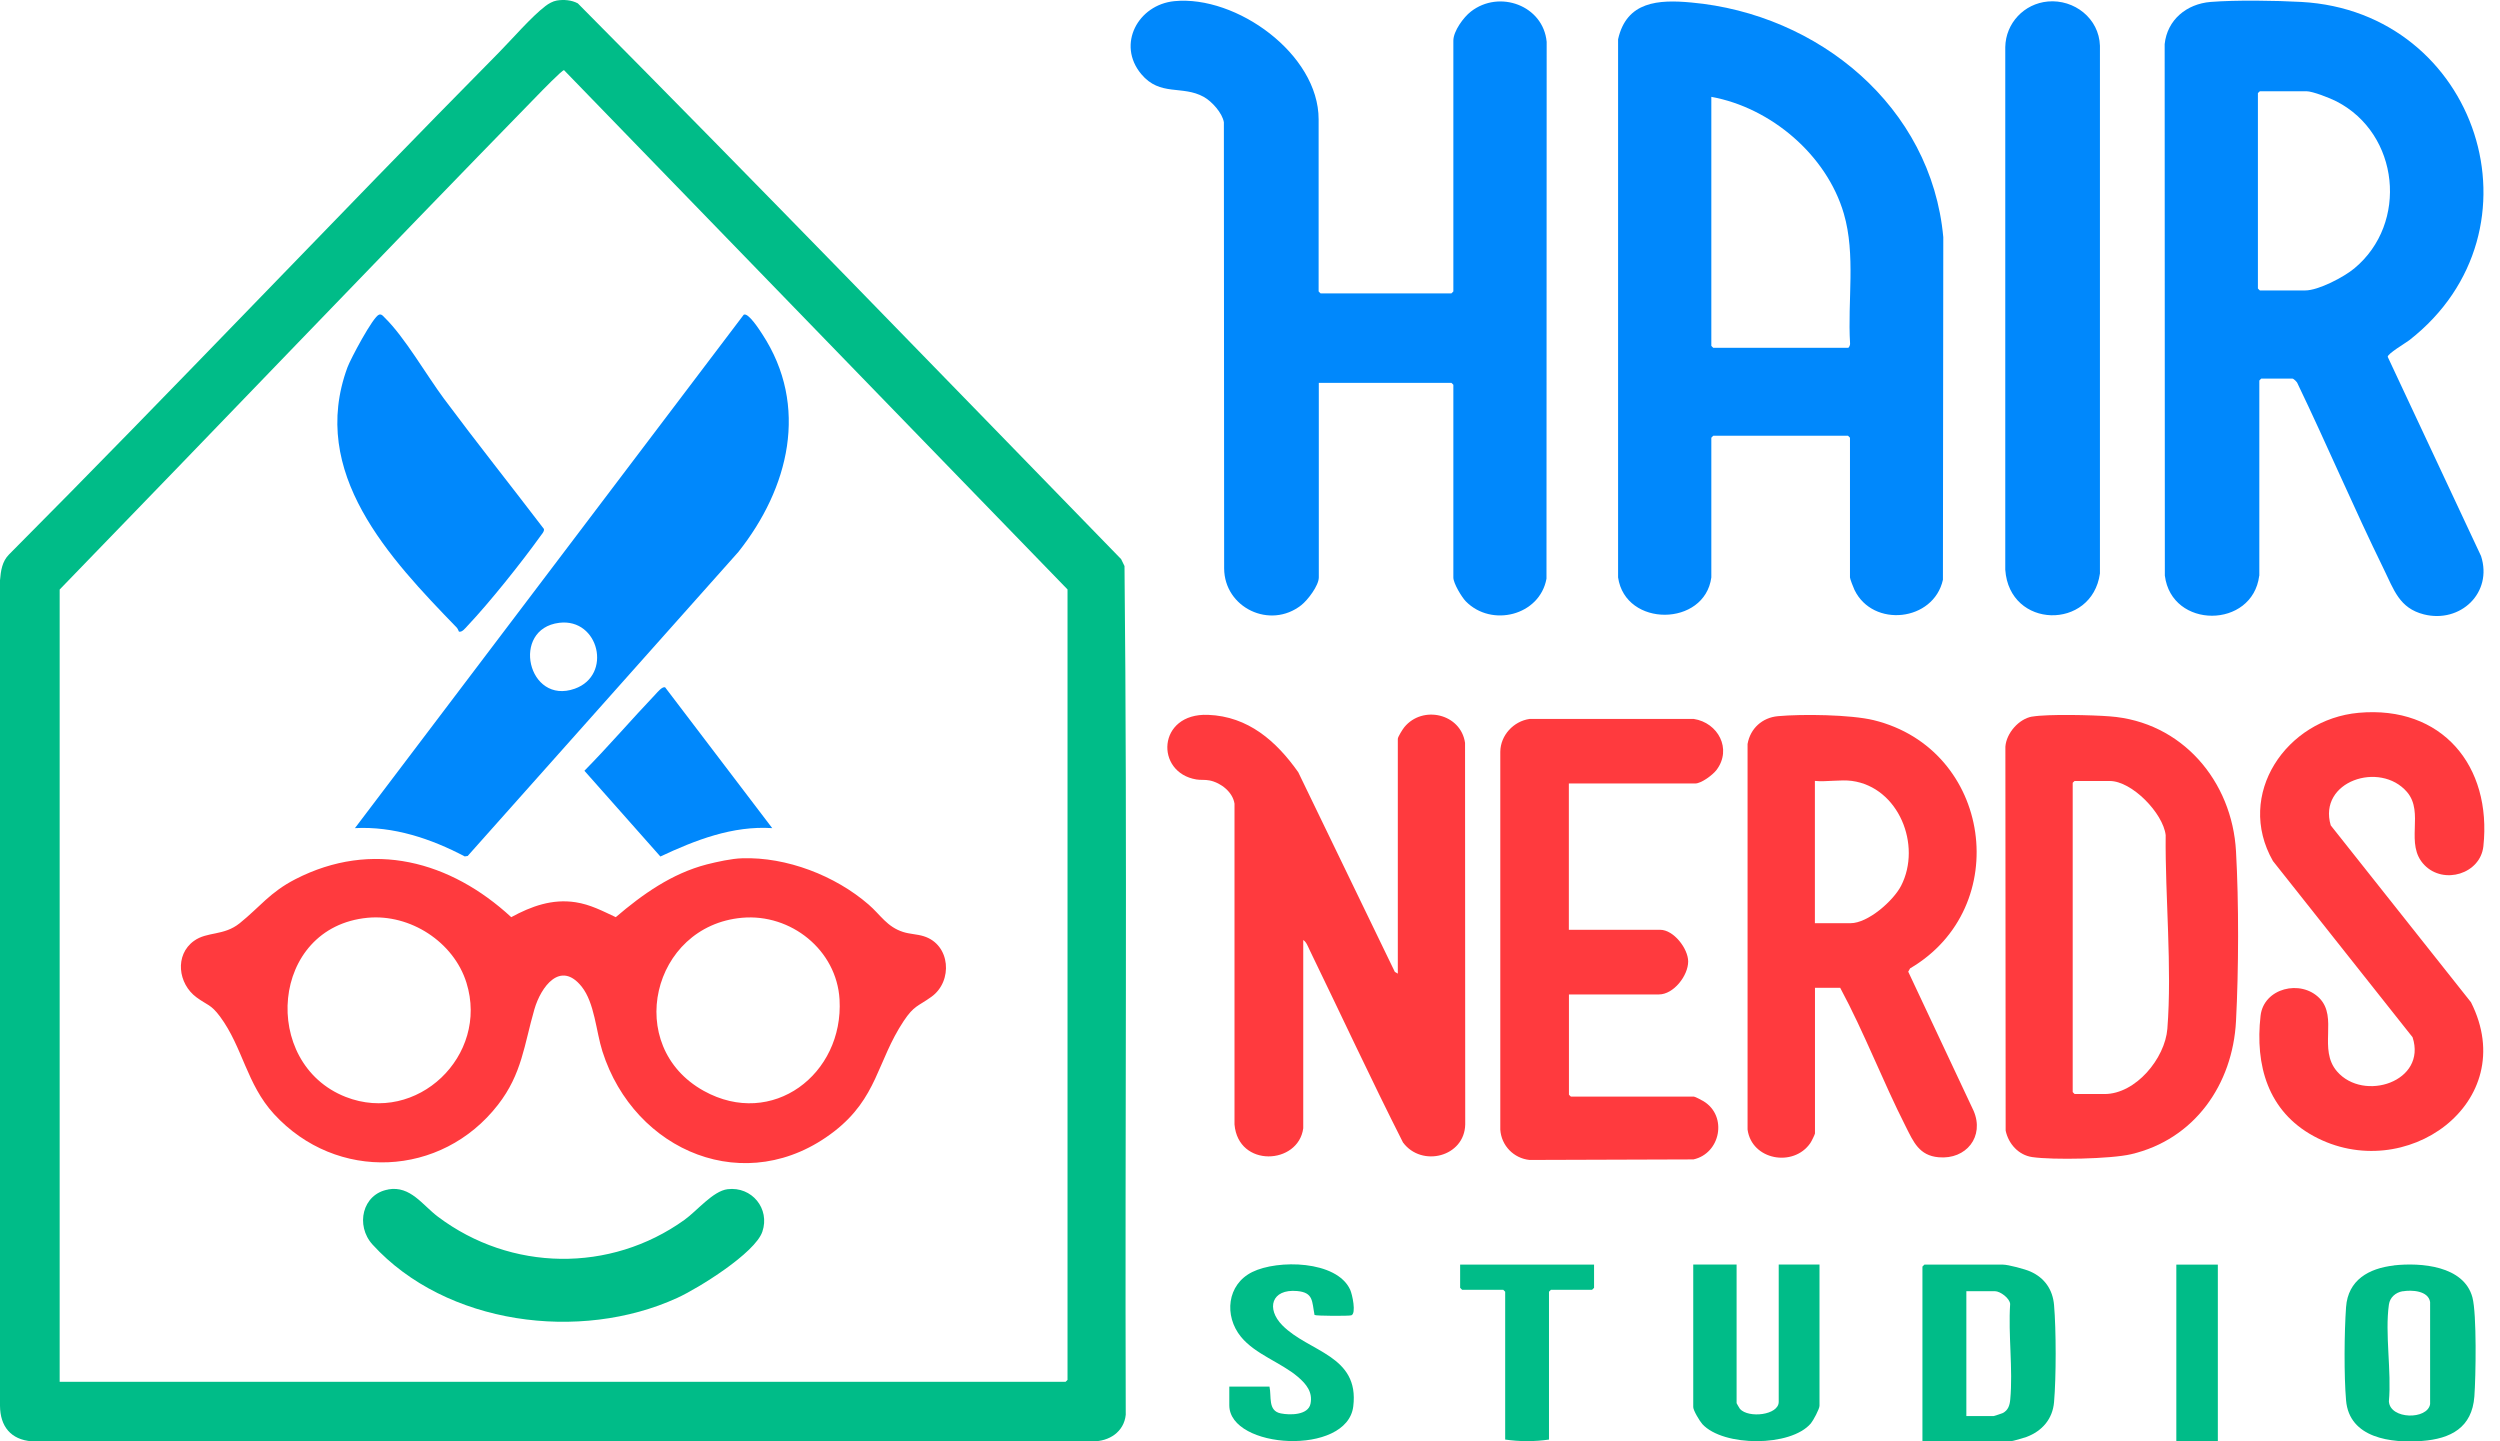 <svg width="111" height="64" viewBox="0 0 111 64" fill="none" xmlns="http://www.w3.org/2000/svg">
<path d="M24.719 0.024C25.031 -0.028 25.379 1.18619e-05 25.656 0.15C33.753 8.308 41.759 16.584 49.778 24.825L49.928 25.133C50.058 37.682 49.944 50.258 49.983 62.818C49.904 63.577 49.244 64.003 48.516 63.995H1.411C0.478 63.92 0.008 63.332 0 62.416V25.765C0.036 25.342 0.091 24.928 0.403 24.616C7.726 17.263 14.854 9.718 22.145 2.338C22.73 1.745 23.596 0.742 24.217 0.269C24.355 0.162 24.545 0.055 24.719 0.024ZM2.649 61.353H47.31C47.31 61.353 47.398 61.275 47.398 61.267V26.171L25.043 3.115C24.964 3.1 24.007 4.087 23.869 4.229C16.764 11.514 9.734 18.874 2.649 26.175V61.353Z" fill="#00BC88"/>
<path d="M17.242 52.809C18.227 52.639 18.753 53.504 19.448 54.025C22.683 56.457 27.095 56.525 30.389 54.163C30.946 53.764 31.658 52.88 32.302 52.801C33.386 52.667 34.196 53.67 33.848 54.688C33.524 55.64 31.001 57.204 30.064 57.63C25.763 59.597 19.8 58.827 16.543 55.261C15.771 54.416 16.084 53.01 17.242 52.813V52.809Z" fill="#00BC88"/>
<path d="M85.356 63.991V56.236C85.356 56.236 85.439 56.149 85.444 56.149H88.927C89.164 56.149 89.919 56.35 90.152 56.457C90.781 56.737 91.141 57.258 91.2 57.945C91.295 59.051 91.295 61.148 91.2 62.253C91.137 63.004 90.67 63.541 89.975 63.801C89.864 63.841 89.358 63.991 89.279 63.991H85.353H85.356ZM87.306 62.873H88.516C88.535 62.873 88.875 62.763 88.915 62.743C89.164 62.62 89.231 62.395 89.255 62.139C89.381 60.796 89.16 59.256 89.251 57.894C89.227 57.637 88.808 57.329 88.575 57.329H87.306V62.873Z" fill="#00BC88"/>
<path d="M106.28 56.184C107.486 56.05 109.396 56.196 109.775 57.602C109.973 58.336 109.926 61.136 109.862 62.001C109.76 63.383 108.819 63.884 107.53 63.979C106.17 64.082 104.307 63.857 104.165 62.175C104.07 61.077 104.086 59.142 104.165 58.036C104.252 56.832 105.173 56.315 106.284 56.188L106.28 56.184ZM106.68 57.33C106.363 57.385 106.11 57.606 106.067 57.926C105.885 59.213 106.189 60.895 106.067 62.222C106.118 63.031 107.787 63.047 107.897 62.34V57.811C107.818 57.302 107.075 57.266 106.68 57.334V57.33Z" fill="#00BC88"/>
<path d="M77.105 56.149V62.301C77.105 62.301 77.228 62.53 77.255 62.557C77.635 62.98 78.975 62.834 78.975 62.242V56.145H80.786V62.415C80.786 62.557 80.509 63.071 80.403 63.197C79.513 64.251 76.516 64.24 75.587 63.233C75.468 63.102 75.18 62.625 75.18 62.474V56.145H77.105V56.149Z" fill="#00BC88"/>
<path d="M54.586 61.566H56.365C56.464 62.001 56.282 62.64 56.867 62.755C57.274 62.838 58.085 62.838 58.187 62.324C58.29 61.811 58.005 61.456 57.626 61.132C56.867 60.488 55.74 60.137 55.099 59.355C54.34 58.423 54.475 57.033 55.602 56.477C56.728 55.92 59.35 55.959 59.947 57.262C60.042 57.468 60.227 58.325 59.998 58.4C59.891 58.435 58.432 58.431 58.365 58.384C58.247 57.783 58.326 57.389 57.594 57.322C56.448 57.219 56.211 58.107 56.934 58.842C58.104 60.034 60.366 60.169 60.085 62.443C59.816 64.658 54.581 64.346 54.581 62.392V61.562L54.586 61.566Z" fill="#00BC88"/>
<path d="M70.776 56.149V57.179C70.776 57.179 70.693 57.266 70.689 57.266H68.862C68.862 57.266 68.775 57.349 68.775 57.353V63.916C68.155 64.01 67.451 64.01 66.83 63.916V57.353C66.83 57.353 66.747 57.266 66.743 57.266H64.917C64.917 57.266 64.83 57.183 64.83 57.179V56.149H70.784H70.776Z" fill="#00BC88"/>
<path d="M98.472 56.149H96.629V63.991H98.472V56.149Z" fill="#00BC88"/>
<path d="M57.864 50.096C57.646 51.719 54.977 51.857 54.812 49.926V35.684C54.736 35.166 54.203 34.752 53.712 34.653C53.495 34.609 53.309 34.641 53.123 34.609C51.273 34.306 51.376 31.652 53.637 31.739C55.42 31.806 56.67 32.908 57.642 34.286L61.932 43.154L62.063 43.229V32.805C62.063 32.718 62.28 32.375 62.351 32.288C63.166 31.293 64.862 31.688 65.048 32.983L65.056 49.922C65.028 51.367 63.122 51.845 62.292 50.724C60.861 47.897 59.528 45.022 58.145 42.175C58.073 42.029 58.006 41.824 57.864 41.737V50.092V50.096Z" fill="#FF3A3E"/>
<path d="M80.585 43.865V50.325C80.585 50.364 80.423 50.692 80.38 50.751C79.632 51.841 77.774 51.509 77.592 50.151V33.034C77.711 32.343 78.245 31.861 78.941 31.798C80.012 31.699 82.171 31.727 83.195 31.976C88.437 33.263 89.426 40.287 84.808 42.996L84.725 43.142L87.627 49.318C88.121 50.463 87.299 51.493 86.077 51.383C85.211 51.308 84.958 50.7 84.618 50.025C83.59 47.999 82.78 45.859 81.704 43.857H80.581L80.585 43.865ZM82.222 34.672C81.724 34.605 81.095 34.724 80.581 34.672V40.99H82.163C82.942 40.99 84.065 39.995 84.409 39.328C85.334 37.527 84.302 34.953 82.222 34.672Z" fill="#FF3A3E"/>
<path d="M90.233 31.817C90.933 31.699 92.906 31.746 93.669 31.806C96.879 32.042 99.109 34.68 99.279 37.803C99.406 40.062 99.398 43.071 99.279 45.334C99.133 48.149 97.437 50.589 94.618 51.248C93.724 51.458 91.15 51.509 90.233 51.375C89.624 51.288 89.174 50.786 89.051 50.198L89.039 33.152C89.083 32.552 89.636 31.916 90.233 31.814V31.817ZM92.115 34.672C92.095 34.7 92.028 34.743 92.028 34.759V48.488C92.028 48.488 92.107 48.575 92.115 48.575H93.44C94.831 48.575 96.128 46.988 96.231 45.677C96.444 42.941 96.128 39.833 96.156 37.077C96.037 36.098 94.653 34.676 93.673 34.676H92.119L92.115 34.672Z" fill="#FF3A3E"/>
<path d="M104.726 31.648C108.419 31.316 110.645 34.001 110.262 37.575C110.127 38.803 108.502 39.293 107.644 38.408C106.743 37.48 107.664 36.086 106.869 35.162C105.675 33.776 102.908 34.685 103.485 36.647L109.712 44.501C111.958 48.959 106.782 52.651 102.726 50.443C100.697 49.338 100.12 47.3 100.369 45.101C100.508 43.869 102.156 43.47 102.987 44.323C103.817 45.176 102.915 46.586 103.762 47.569C104.948 48.943 107.763 48.023 107.118 46.053L100.919 38.23C99.231 35.269 101.52 31.936 104.726 31.648Z" fill="#FF3A3E"/>
<path d="M69.657 34.791V41.283H73.714C74.307 41.283 74.951 42.112 74.955 42.688C74.955 43.32 74.307 44.153 73.658 44.153H69.661V48.603C69.661 48.603 69.74 48.69 69.748 48.69H75.212C75.26 48.69 75.568 48.852 75.639 48.896C76.715 49.555 76.39 51.214 75.189 51.478L67.91 51.502C67.206 51.427 66.66 50.866 66.613 50.155V33.378C66.621 32.651 67.198 32.023 67.914 31.921H75.204C76.28 32.087 76.912 33.251 76.216 34.183C76.05 34.404 75.54 34.787 75.267 34.787H69.661L69.657 34.791Z" fill="#FF3A3E"/>
<path d="M41.009 41.567C40.72 41.476 40.404 41.476 40.103 41.381C39.38 41.152 39.099 40.623 38.565 40.161C37.083 38.878 34.924 38.041 32.947 38.108C32.484 38.12 31.836 38.266 31.381 38.38C29.831 38.783 28.538 39.699 27.34 40.722C26.747 40.446 26.214 40.161 25.553 40.059C24.517 39.901 23.592 40.236 22.699 40.722C19.998 38.23 16.527 37.283 13.115 39.036C11.98 39.62 11.545 40.264 10.644 40.99C9.932 41.563 9.201 41.35 8.612 41.776C7.746 42.4 7.904 43.679 8.726 44.283C9.209 44.639 9.359 44.584 9.77 45.136C10.778 46.499 10.948 48.137 12.166 49.464C14.942 52.489 19.603 52.283 22.11 49.053C23.177 47.683 23.272 46.388 23.727 44.813C24.015 43.818 24.881 42.625 25.826 43.806C26.403 44.532 26.463 45.788 26.747 46.68C28.167 51.142 33.153 53.243 37.039 50.234C38.965 48.737 38.933 47.13 40.123 45.334C40.59 44.635 40.755 44.69 41.352 44.26C42.321 43.569 42.207 41.934 41.009 41.567ZM15.345 48.702C11.557 47.213 11.992 41.16 16.325 40.749C18.211 40.572 20.145 41.82 20.71 43.632C21.722 46.874 18.508 49.946 15.345 48.702ZM31.251 48.437C27.669 46.455 28.938 41.109 32.947 40.749C35.114 40.556 37.15 42.179 37.276 44.378C37.466 47.695 34.291 50.12 31.251 48.437Z" fill="#FF3A3E"/>
<path d="M58.555 16.994V25.638C58.555 25.997 58.064 26.645 57.776 26.87C56.396 27.956 54.36 26.988 54.352 25.235L54.34 5.429C54.273 5.018 53.81 4.505 53.45 4.303C52.49 3.77 51.513 4.296 50.671 3.289C49.572 1.97 50.532 0.209 52.142 0.051C54.89 -0.218 58.547 2.396 58.547 5.298V12.939C58.547 12.939 58.626 13.026 58.634 13.026H64.442C64.442 13.026 64.529 12.947 64.529 12.939V1.804C64.529 1.385 64.98 0.765 65.308 0.513C66.569 -0.47 68.522 0.244 68.672 1.859L68.664 25.693C68.364 27.332 66.225 27.865 65.082 26.7C64.897 26.51 64.529 25.898 64.529 25.642V17.085C64.529 17.085 64.45 16.998 64.442 16.998H58.547L58.555 16.994Z" fill="#0088FC"/>
<path d="M75.983 25.638C75.69 27.826 72.171 27.869 71.843 25.638V1.745C72.219 0.055 73.638 -0.024 75.093 0.111C80.731 0.62 85.752 4.726 86.282 10.531L86.266 25.741C85.855 27.597 83.155 27.889 82.337 26.187C82.293 26.096 82.139 25.701 82.139 25.638V19.435C82.139 19.435 82.06 19.348 82.052 19.348H76.07C76.07 19.348 75.983 19.427 75.983 19.435V25.638ZM75.983 4.3V15.356C75.983 15.356 76.062 15.443 76.07 15.443H82.052C82.099 15.443 82.155 15.305 82.143 15.245C82.028 13.358 82.4 11.309 81.866 9.485C81.107 6.886 78.632 4.782 75.983 4.3Z" fill="#0088FC"/>
<path d="M100.31 25.563C100.01 27.924 96.416 27.94 96.119 25.555L96.111 1.958C96.226 0.876 97.088 0.173 98.151 0.086C99.286 -0.004 101.03 0.023 102.18 0.086C110.017 0.517 113.207 10.234 106.976 15.103C106.806 15.233 106 15.707 106.015 15.845L110.159 24.69C110.685 26.325 109.238 27.683 107.625 27.28C106.525 27.004 106.288 26.179 105.841 25.271C104.509 22.554 103.323 19.758 102.014 17.034C101.994 16.959 101.836 16.809 101.781 16.809H100.401C100.401 16.809 100.314 16.888 100.314 16.896V25.567L100.31 25.563ZM100.338 4.051C100.318 4.079 100.251 4.122 100.251 4.138V12.809C100.251 12.809 100.33 12.896 100.338 12.896H102.35C102.939 12.896 104.074 12.3 104.533 11.916C106.945 9.915 106.537 5.938 103.738 4.501C103.465 4.359 102.682 4.051 102.406 4.051H100.334H100.338Z" fill="#0088FC"/>
<path d="M90.92 0.067C92.098 -0.04 93.198 0.817 93.237 2.029V25.464C92.881 27.991 89.216 27.936 89.034 25.295V2.089C89.054 1.026 89.872 0.162 90.924 0.067H90.92Z" fill="#0088FC"/>
<path d="M33.844 14.835C33.733 14.665 33.223 13.86 33.021 13.974L15.759 36.769C17.471 36.678 19.144 37.239 20.634 38.025L20.765 38.005L32.784 24.505C35.026 21.682 35.939 18.033 33.844 14.835ZM25.521 30.578C23.43 31.324 22.663 27.917 24.833 27.652C26.596 27.439 27.201 29.978 25.521 30.578Z" fill="#0088FC"/>
<path d="M20.37 28.031C20.37 28.031 20.326 27.913 20.279 27.865C17.294 24.785 13.7 20.994 15.428 16.308C15.558 15.952 16.563 14.053 16.831 13.97C16.946 13.934 17.017 14.041 17.084 14.108C17.962 14.961 18.935 16.655 19.706 17.694C21.157 19.644 22.675 21.551 24.15 23.486C24.177 23.597 24.047 23.727 23.984 23.818C23.157 24.971 21.73 26.759 20.762 27.782C20.678 27.869 20.5 28.11 20.366 28.035L20.37 28.031Z" fill="#0088FC"/>
<path d="M34.283 36.769C32.527 36.655 30.871 37.302 29.321 38.029L25.948 34.222C27.032 33.121 28.04 31.944 29.107 30.823C29.198 30.728 29.396 30.479 29.53 30.515L34.287 36.769H34.283Z" fill="#0088FC"/>
</svg>
